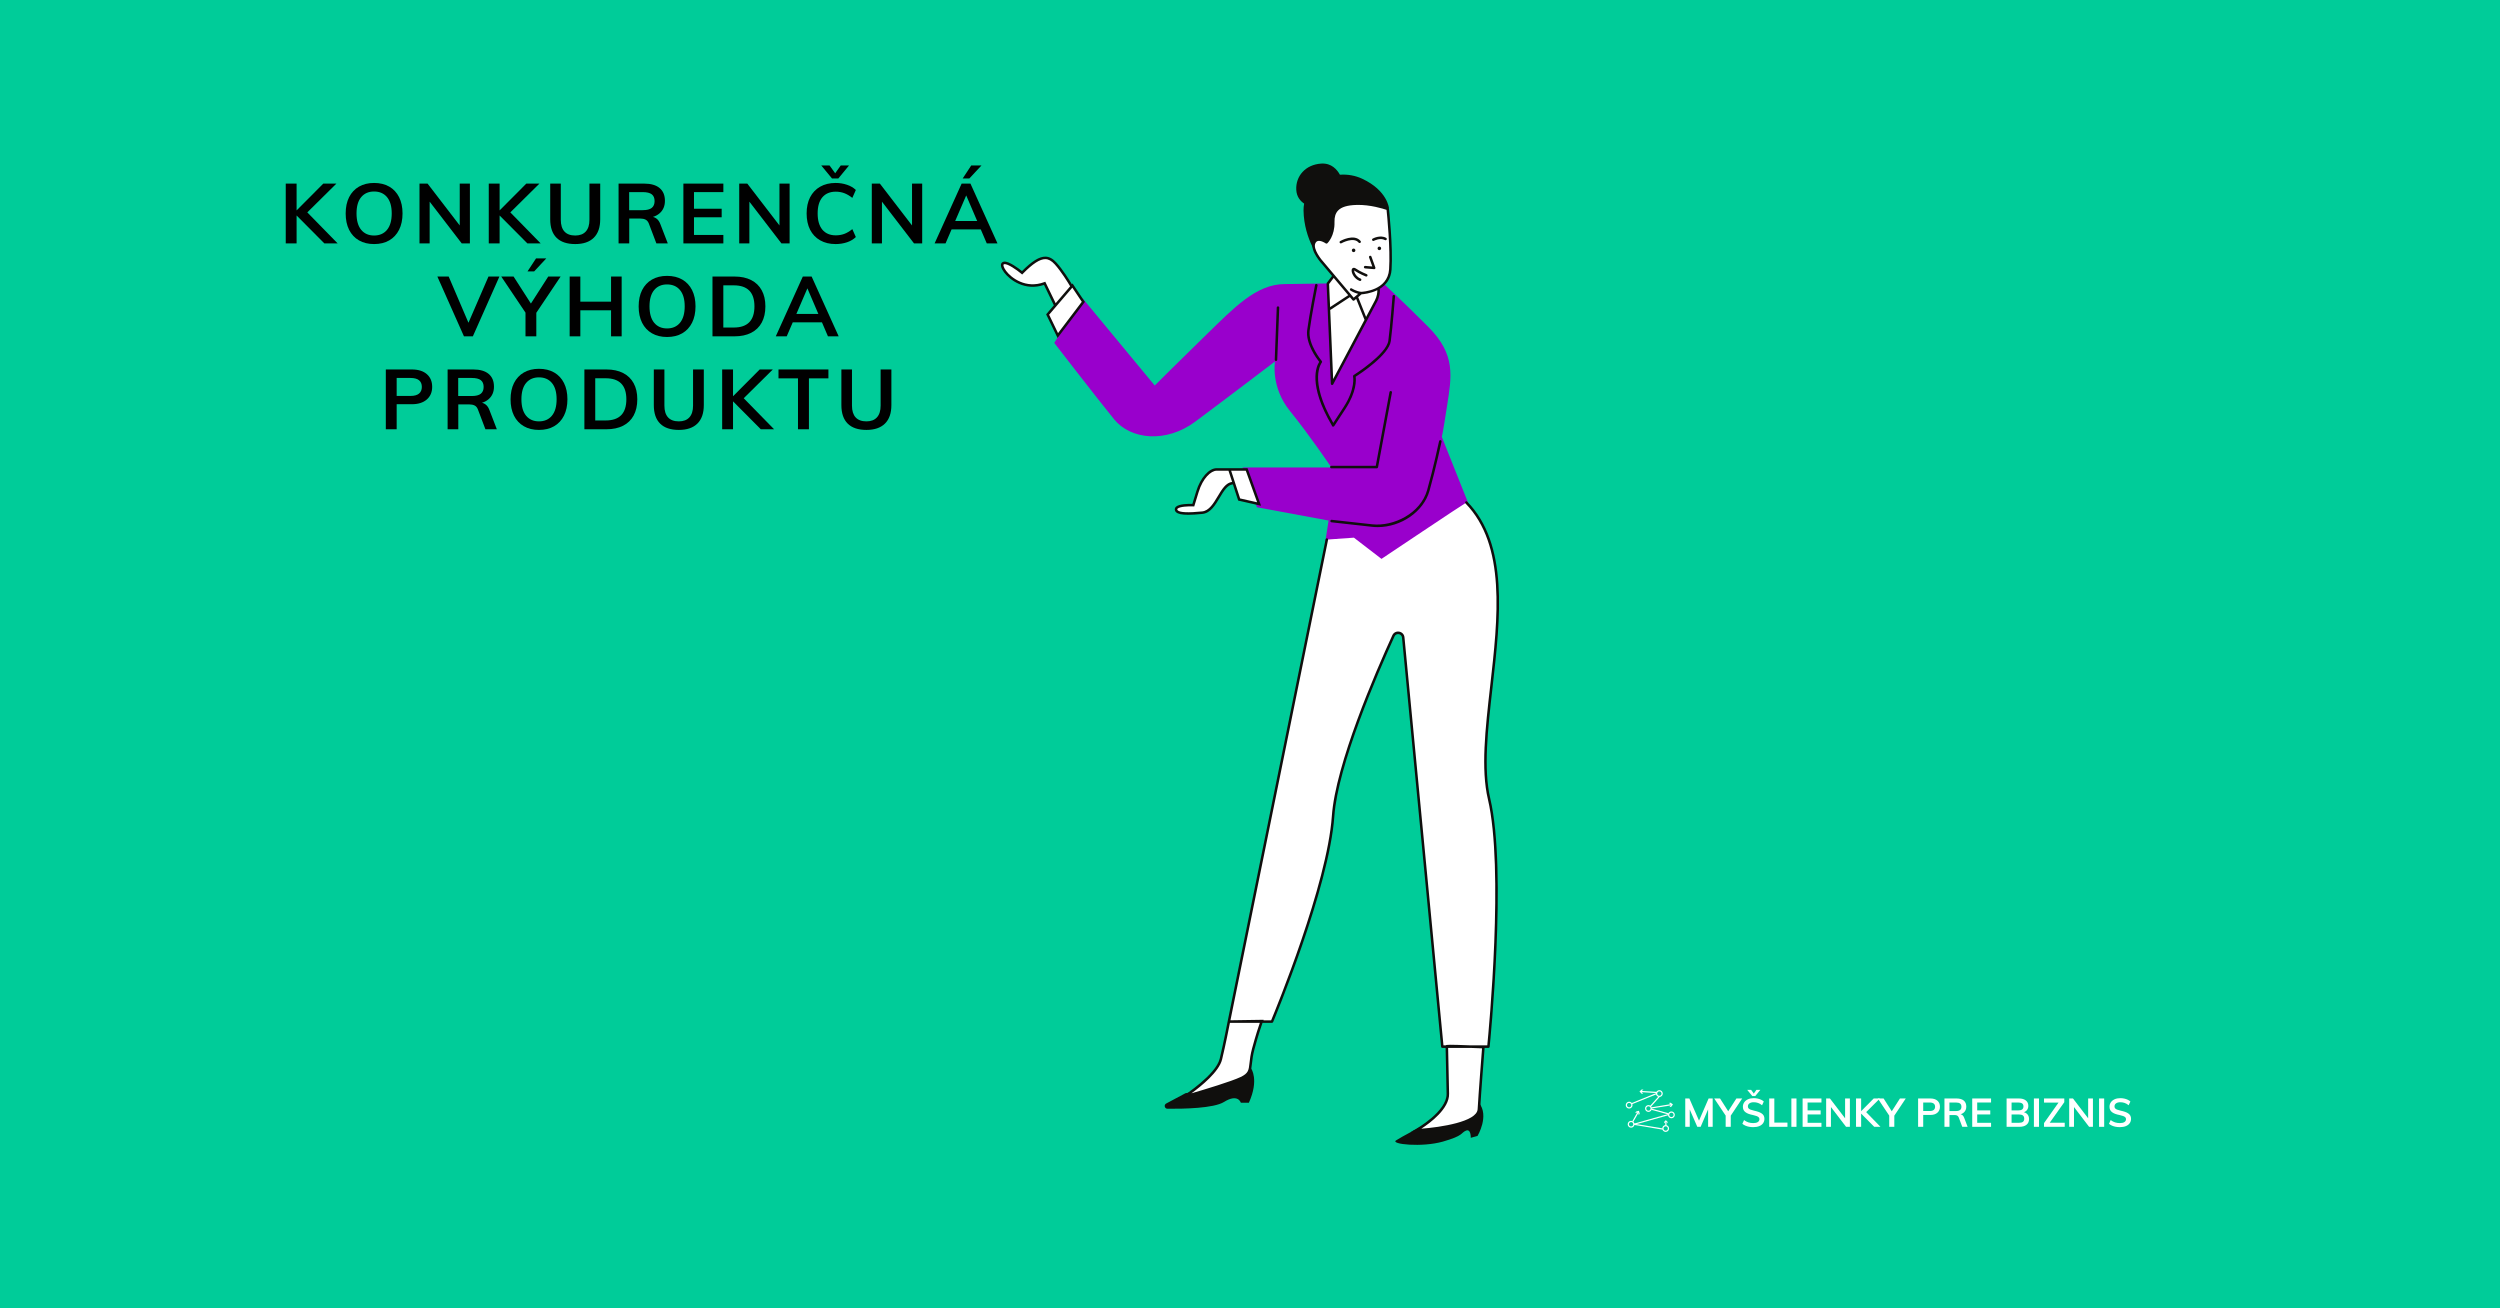 <svg xmlns="http://www.w3.org/2000/svg" xmlns:xlink="http://www.w3.org/1999/xlink" width="1200" zoomAndPan="magnify" viewBox="0 0 900 471" height="628" preserveAspectRatio="xMidYMid meet" version="1.0"><defs><g/><clipPath id="afba2d3cfb"><path d="M 419.188 58.871 L 534.676 58.871 L 534.676 412.121 L 419.188 412.121 Z M 419.188 58.871 " clip-rule="nonzero"/></clipPath><clipPath id="23c8a8af8d"><path d="M 360.324 73.027 L 539.664 73.027 L 539.664 407 L 360.324 407 Z M 360.324 73.027 " clip-rule="nonzero"/></clipPath><clipPath id="ab25a7ca63"><path d="M 360.324 72.281 L 539.664 72.281 L 539.664 407.574 L 360.324 407.574 Z M 360.324 72.281 " clip-rule="nonzero"/></clipPath></defs><rect x="-90" width="1080" fill="#ffffff" y="-47.1" height="565.2" fill-opacity="1"/><rect x="-90" width="1080" fill="#00cc99" y="-47.1" height="565.2" fill-opacity="1"/><path fill="#9900cc" d="M 497.684 101.723 C 497.684 101.723 504.176 107.676 514.188 117.684 C 524.195 127.699 522.574 135.543 520.949 146.094 C 519.328 156.645 519.055 157.277 519.055 157.277 L 528.617 181.266 L 497.234 202.008 L 487.129 193.711 L 477.031 195.516 L 478.293 187.398 L 452.5 182.621 L 447.359 168.277 L 479.285 168.277 C 479.285 168.277 471.441 156.645 464.406 147.988 C 457.371 139.332 458.996 130.129 458.996 130.129 C 458.996 130.129 440.867 143.93 430.312 151.777 C 419.762 159.625 407.047 158.27 401.094 150.965 C 395.145 143.66 379.531 123.445 379.531 123.445 L 389.734 107.406 L 415.707 138.789 C 415.707 138.789 424.633 129.859 434.375 120.391 C 444.113 110.922 452.23 102.266 462.512 102.266 L 497.684 101.723 " fill-opacity="1" fill-rule="nonzero"/><g clip-path="url(#afba2d3cfb)"><path fill="#100f0d" d="M 532.449 397.031 C 532.449 397.031 524.738 406.371 512.16 405.285 C 512.16 405.285 504.582 409.207 502.555 410.559 C 500.523 411.914 511.887 413.133 519.461 410.969 C 527.035 408.801 525.82 407.855 527.715 407.043 C 529.605 406.23 529.473 409.613 529.473 409.613 L 531.91 408.938 C 531.91 408.938 536.238 401.77 532.449 397.031 Z M 426.816 393.535 L 419.828 397.266 C 418.914 397.75 419.25 399.141 420.285 399.152 C 426.121 399.211 436.957 398.992 440.625 396.715 C 445.734 393.535 446.699 396.988 446.699 396.988 L 449.598 396.988 C 453.328 388.707 450.43 384.699 450.43 384.699 C 442.004 392.156 426.816 393.535 426.816 393.535 Z M 500.031 74.93 L 475.453 93.742 C 475.453 93.742 469.41 86.328 469.273 75.758 C 469.262 74.895 469.34 74.074 469.488 73.289 C 468.199 72.434 466.801 70.926 466.656 68.355 C 466.387 63.484 469.906 59.246 475.676 58.887 C 479.355 58.656 481.379 61.094 482.367 62.898 C 485.074 62.703 487.871 63.164 490.418 64.359 C 499.484 68.613 500.031 74.93 500.031 74.93 " fill-opacity="1" fill-rule="nonzero"/></g><g clip-path="url(#23c8a8af8d)"><path fill="#ffffff" d="M 432.84 184.559 C 438.113 184.016 439.195 173.734 443.797 173.734 C 443.91 173.734 444.016 173.73 444.117 173.727 L 446.098 179.824 L 453.266 181.445 L 448.801 169 L 442.578 169 C 442.578 169 440.418 169 437.98 169 C 435.543 169 432.57 172.113 431.082 176.98 C 429.594 181.855 429.594 181.855 429.594 181.855 C 429.594 181.855 423.371 181.582 423.371 183.34 C 423.371 185.098 427.562 185.098 432.84 184.559 Z M 385.715 103.234 C 384.789 101.609 382.266 97.312 379.992 94.824 C 377.148 91.711 374.176 91.848 367.953 98.207 C 367.953 98.207 362.137 93.336 360.918 94.961 C 359.699 96.582 366.734 105.512 376.066 101.996 L 379.93 109.98 L 377.148 113.219 L 380.805 120.797 L 390.004 108.668 L 386.078 102.805 Z M 527.895 180.906 C 526.977 181.34 497.336 201.199 497.336 201.199 L 487.406 193.559 L 477.664 194.254 L 442.398 367.766 C 442.398 367.766 440.957 375.344 439.516 381.297 C 438.07 387.25 426.348 394.824 426.348 394.824 C 426.348 394.824 442.336 390.293 446.844 388.129 C 451.352 385.965 449.395 384.184 451.195 377.508 C 452.762 371.73 453.906 368.527 454.188 367.766 L 457.91 367.766 C 457.91 367.766 478.113 319.789 479.914 293.816 C 481.203 275.297 495.43 242.473 501.641 228.891 C 502.43 227.172 504.98 227.602 505.16 229.484 L 519.238 376.785 L 520.863 376.785 C 520.887 378.176 521.055 387.574 521.223 393.742 C 521.402 400.414 509.859 406.906 509.859 406.906 C 509.859 406.906 532.043 405.824 532.402 399.332 C 532.766 392.84 534.027 376.969 534.027 376.969 C 534.027 376.969 531.867 376.879 529.297 376.785 L 535.828 376.785 C 535.828 376.785 542.277 313.996 536.078 287.641 C 529.375 259.156 551.703 205.434 527.895 180.906 Z M 476.441 94.961 C 476.441 94.961 471.98 90.223 473.062 87.52 C 474.145 84.812 477.527 87.25 477.527 87.25 C 477.527 87.25 480.098 84.812 479.961 79.945 C 479.824 75.07 482.938 73.449 488.484 73.312 C 494.031 73.18 499.574 75.207 499.574 75.207 C 499.574 75.207 501.062 88.738 500.523 96.988 C 500.301 100.371 498.492 102.41 496.426 103.641 C 496.441 104.297 496.391 106.438 495.34 108.398 C 494.074 110.742 479.555 138.156 479.555 138.156 L 478.023 102.086 L 480.004 99.469 L 480.301 99.539 L 476.441 94.961 " fill-opacity="1" fill-rule="nonzero"/></g><g clip-path="url(#ab25a7ca63)"><path fill="#100f0d" d="M 423.828 183.34 C 423.828 183.285 423.844 183.211 423.949 183.109 C 424.707 182.383 427.797 182.23 429.574 182.312 L 429.926 182.324 L 431.52 177.117 C 433.039 172.145 435.98 169.461 437.98 169.461 L 442.246 169.461 L 443.559 173.492 C 441.293 173.758 439.863 176.145 438.359 178.656 C 436.832 181.211 435.25 183.852 432.793 184.102 C 427.801 184.613 424.852 184.492 424.023 183.746 C 423.887 183.625 423.828 183.5 423.828 183.34 Z M 448.48 169.461 L 452.555 180.816 L 446.453 179.434 L 443.211 169.461 Z M 432.887 185.016 C 435.801 184.715 437.5 181.875 439.145 179.129 C 440.574 176.742 441.926 174.492 443.852 174.391 L 445.742 180.211 L 453.98 182.078 L 449.125 168.543 L 437.98 168.543 C 435.199 168.543 432.113 172.035 430.645 176.852 L 429.258 181.383 C 428.043 181.355 424.445 181.363 423.312 182.445 C 423.051 182.699 422.914 183.008 422.914 183.34 C 422.914 183.762 423.086 184.137 423.406 184.426 C 424.078 185.031 425.473 185.332 427.77 185.332 C 429.141 185.332 430.836 185.223 432.887 185.016 Z M 380.891 119.922 L 377.695 113.293 L 386.035 103.562 L 389.438 108.652 Z M 376.301 101.418 L 375.906 101.566 C 369.328 104.039 364.086 100.027 362.234 97.555 C 361.227 96.215 361.16 95.398 361.285 95.234 C 361.324 95.18 361.395 95.113 361.574 95.094 C 362.801 94.949 365.965 97.141 367.66 98.559 L 367.98 98.832 L 368.277 98.527 C 371.805 94.926 374.363 93.273 376.336 93.297 C 377.473 93.316 378.527 93.898 379.652 95.133 C 381.949 97.648 384.441 101.711 385.25 103.07 L 380.039 109.152 Z M 385.879 102.336 C 384.926 100.75 382.574 96.977 380.328 94.516 C 379.023 93.086 377.758 92.406 376.352 92.383 C 374.148 92.371 371.531 93.953 367.922 97.59 C 366.773 96.664 363.266 93.98 361.473 94.184 C 361.082 94.227 360.766 94.402 360.551 94.688 C 360.047 95.359 360.398 96.641 361.5 98.105 C 363.461 100.719 368.941 104.93 375.836 102.566 L 379.387 109.91 L 376.609 113.152 L 380.715 121.668 L 390.566 108.688 L 386.125 102.047 Z M 533.531 377.406 C 533.32 380.098 532.266 393.512 531.945 399.309 C 531.695 403.848 518.59 405.797 511.676 406.336 C 514.898 404.246 521.824 399.121 521.68 393.73 C 521.527 388.07 521.371 379.605 521.328 377.246 L 529.367 377.246 C 530.801 377.297 532.242 377.355 533.531 377.406 Z M 450.754 377.391 C 450.141 379.66 449.957 381.352 449.812 382.715 C 449.531 385.312 449.414 386.387 446.645 387.715 C 443.34 389.301 433.664 392.215 428.914 393.605 C 432.453 391.035 438.883 385.852 439.961 381.406 C 441.207 376.258 442.469 369.824 442.777 368.227 L 453.535 368.227 C 453.062 369.57 452.047 372.605 450.754 377.391 Z M 537.336 247.359 C 540.195 222.094 543.152 195.969 528.223 180.586 C 528.047 180.402 527.758 180.402 527.574 180.574 C 527.391 180.754 527.391 181.043 527.562 181.227 C 542.195 196.297 539.262 222.207 536.422 247.258 C 534.699 262.484 533.074 276.863 535.633 287.746 C 541.48 312.613 535.957 370.844 535.418 376.328 L 529.5 376.328 C 521.477 376.02 520.676 376.07 520.484 376.328 L 519.652 376.328 L 505.617 229.441 C 505.516 228.371 504.766 227.562 503.707 227.383 C 502.645 227.207 501.672 227.723 501.223 228.699 C 495.109 242.062 480.754 275.156 479.457 293.785 C 477.754 318.359 459.262 363.324 457.605 367.309 L 454.852 367.309 L 454.926 367.117 L 442.965 367.301 L 478.109 194.348 C 478.16 194.094 478 193.855 477.754 193.805 C 477.512 193.754 477.266 193.91 477.211 194.164 L 442.023 367.316 L 442.02 367.316 L 441.953 367.668 L 441.949 367.676 L 441.949 367.684 C 441.938 367.758 440.492 375.316 439.07 381.188 C 437.684 386.895 426.215 394.363 426.098 394.438 L 423.531 396.098 L 426.473 395.266 C 427.129 395.078 442.547 390.699 447.039 388.543 C 450.273 386.992 450.434 385.508 450.723 382.812 C 450.867 381.484 451.047 379.828 451.641 377.629 C 453.035 372.465 454.105 369.344 454.508 368.227 L 457.91 368.227 C 458.094 368.227 458.262 368.117 458.332 367.945 C 458.539 367.469 478.586 319.602 480.375 293.848 C 481.656 275.367 495.969 242.398 502.059 229.078 C 502.383 228.363 503.066 228.207 503.551 228.289 C 504.039 228.371 504.633 228.742 504.707 229.527 L 518.781 376.832 C 518.805 377.066 519 377.246 519.238 377.246 L 520.414 377.246 C 520.453 379.594 520.609 388.086 520.762 393.754 C 520.934 400.074 509.746 406.445 509.633 406.508 L 507.941 407.461 L 509.879 407.367 C 510.801 407.32 532.484 406.188 532.859 399.359 C 533.191 393.375 534.309 379.25 534.465 377.246 L 535.832 377.246 C 536.066 377.246 536.262 377.066 536.285 376.832 C 536.352 376.203 542.668 313.664 536.523 287.535 C 534 276.809 535.621 262.504 537.336 247.359 Z M 458.895 129.48 L 459.617 110.723 C 459.629 110.473 459.867 110.266 460.094 110.285 C 460.344 110.293 460.543 110.508 460.535 110.758 L 459.812 129.516 C 459.805 129.766 459.602 129.957 459.355 129.957 C 459.348 129.957 459.344 129.957 459.34 129.957 C 459.086 129.949 458.887 129.734 458.895 129.48 Z M 513.746 176.453 C 516.059 168.266 518.047 158.898 518.066 158.805 C 518.117 158.559 518.371 158.402 518.609 158.453 C 518.859 158.504 519.016 158.746 518.965 158.996 C 518.941 159.09 516.949 168.484 514.629 176.703 C 512.5 184.23 504.395 189.766 495.977 189.766 C 495.293 189.766 494.617 189.734 493.934 189.66 C 485.637 188.758 479.324 188.035 479.324 188.035 C 479.07 188.008 478.891 187.781 478.922 187.527 C 478.945 187.277 479.176 187.094 479.426 187.125 C 479.43 187.125 485.738 187.848 494.035 188.746 C 501.641 189.574 511.379 184.832 513.746 176.453 Z M 479.285 168.602 C 479.031 168.602 478.828 168.398 478.828 168.145 C 478.828 167.891 479.031 167.684 479.285 167.684 L 495.27 167.684 L 500.207 141.141 C 500.254 140.891 500.488 140.727 500.742 140.773 C 500.992 140.82 501.156 141.059 501.109 141.309 L 496.105 168.23 C 496.062 168.445 495.875 168.602 495.652 168.602 Z M 474.918 130.281 C 473.902 129 469.961 123.668 470.578 118.848 C 471.246 113.613 473.402 102.691 473.426 102.582 C 473.473 102.332 473.719 102.168 473.965 102.223 C 474.211 102.27 474.375 102.508 474.324 102.762 C 474.301 102.867 472.156 113.762 471.488 118.965 C 470.848 123.977 475.797 129.914 475.848 129.969 C 475.992 130.145 475.992 130.395 475.844 130.566 C 475.793 130.625 470.957 136.648 479.98 152.25 C 480.051 152.145 480.113 152.051 480.195 151.922 C 480.746 151.07 481.77 149.508 483.637 146.656 C 488.051 139.902 487.102 135.559 487.09 135.516 C 487.047 135.324 487.129 135.121 487.293 135.02 C 487.414 134.945 499.156 127.547 499.797 122.629 C 500.473 117.473 501.301 106.699 501.312 106.594 C 501.332 106.34 501.57 106.156 501.801 106.172 C 502.055 106.191 502.246 106.41 502.223 106.664 C 502.215 106.77 501.383 117.566 500.707 122.75 C 500.059 127.719 489.863 134.461 488.043 135.633 C 488.203 136.812 488.41 141.035 484.402 147.156 C 481.191 152.062 480.508 153.121 480.367 153.34 C 480.359 153.355 480.352 153.367 480.344 153.383 C 480.34 153.387 480.336 153.387 480.336 153.391 C 480.301 153.441 480.254 153.488 480.195 153.523 C 480.188 153.527 480.188 153.523 480.184 153.527 C 480.102 153.574 480.016 153.605 479.922 153.605 C 479.84 153.605 479.758 153.586 479.688 153.539 C 479.512 153.422 479.422 153.355 479.465 153.184 C 470.762 138.418 473.945 131.758 474.918 130.281 Z M 482.301 87.402 C 482.176 87.184 482.254 86.902 482.473 86.777 C 482.676 86.66 487.496 83.98 489.812 86.746 C 489.973 86.941 489.949 87.23 489.758 87.391 C 489.562 87.555 489.273 87.527 489.109 87.336 C 487.277 85.148 482.965 87.551 482.922 87.574 C 482.852 87.617 482.773 87.637 482.699 87.637 C 482.539 87.637 482.383 87.551 482.301 87.402 Z M 493.992 86.52 C 493.871 86.297 493.949 86.023 494.172 85.895 C 494.281 85.836 496.855 84.434 499.012 85.625 C 499.234 85.746 499.312 86.027 499.191 86.25 C 499.07 86.469 498.789 86.547 498.57 86.43 C 496.852 85.48 494.641 86.684 494.617 86.699 C 494.547 86.738 494.473 86.754 494.395 86.754 C 494.234 86.754 494.078 86.672 493.992 86.52 Z M 492.281 99.281 C 492.188 99.52 491.926 99.633 491.688 99.539 C 491.594 99.504 489.281 98.594 487.645 97.453 C 487.578 97.406 487.531 97.379 487.496 97.359 C 487.484 97.5 487.52 97.762 487.656 98.113 C 487.957 98.879 488.676 99.852 489.801 100.273 C 490.039 100.363 490.156 100.629 490.066 100.867 C 490 101.047 489.824 101.164 489.641 101.164 C 489.586 101.164 489.531 101.152 489.477 101.133 C 487.621 100.43 486.668 98.625 486.582 97.566 C 486.527 96.887 486.824 96.613 487.004 96.508 C 487.23 96.383 487.609 96.309 488.168 96.699 C 489.715 97.781 492 98.68 492.023 98.688 C 492.258 98.781 492.375 99.047 492.281 99.281 Z M 491.004 96.137 C 491.023 95.887 491.25 95.695 491.5 95.719 L 494.031 95.934 L 492.855 92.68 C 492.77 92.441 492.895 92.18 493.133 92.094 C 493.363 92.008 493.633 92.129 493.719 92.371 L 495.137 96.293 C 495.191 96.438 495.168 96.602 495.07 96.727 C 494.984 96.84 494.848 96.906 494.707 96.906 C 494.695 96.906 494.68 96.906 494.668 96.902 L 491.422 96.633 C 491.172 96.613 490.98 96.391 491.004 96.137 Z M 473.484 87.688 C 473.691 87.184 473.988 86.879 474.395 86.762 C 474.535 86.719 474.684 86.703 474.84 86.703 C 475.758 86.703 476.859 87.336 477.258 87.621 C 477.438 87.746 477.684 87.734 477.844 87.582 C 477.953 87.477 480.559 84.949 480.418 79.934 C 480.371 78.109 480.789 76.758 481.699 75.797 C 482.93 74.5 485.09 73.855 488.496 73.773 C 493.223 73.648 497.988 75.152 499.152 75.547 C 499.359 77.551 500.555 89.504 500.066 96.961 C 499.566 104.59 490.605 105.031 489.996 105.051 C 488.207 104.859 486.684 103.852 486.672 103.84 C 486.457 103.699 486.172 103.754 486.035 103.965 C 485.895 104.176 485.949 104.461 486.16 104.602 C 486.215 104.641 487.383 105.41 488.938 105.785 L 487.32 107.164 L 476.777 94.645 C 475.594 93.387 472.688 89.684 473.484 87.688 Z M 494.934 108.18 C 494.609 108.777 493.402 111.051 491.793 114.086 L 488.953 106.98 L 490.152 105.961 C 490.816 105.918 493.379 105.672 495.844 104.457 C 495.852 105.25 495.73 106.699 494.934 108.18 Z M 479.941 136.449 L 478.883 111.547 C 478.953 111.539 479.023 111.527 479.086 111.484 L 485.961 106.973 L 486.914 108.105 C 486.992 108.199 487.105 108.258 487.227 108.266 C 487.242 108.27 487.254 108.27 487.266 108.27 C 487.375 108.27 487.48 108.23 487.562 108.16 L 488.215 107.605 L 491.23 115.145 C 487.469 122.242 481.973 132.617 479.941 136.449 Z M 480.137 100.055 L 485.367 106.266 L 478.84 110.551 L 478.484 102.23 Z M 479.531 99.336 L 477.656 101.809 C 477.594 101.895 477.562 101.996 477.562 102.102 L 479.098 138.18 C 479.105 138.387 479.254 138.559 479.457 138.605 C 479.488 138.613 479.523 138.617 479.559 138.617 C 479.723 138.617 479.879 138.523 479.961 138.375 C 480.109 138.102 494.496 110.93 495.738 108.617 C 496.824 106.605 496.801 104.652 496.746 103.961 C 498.879 102.66 500.75 100.527 500.98 97.016 C 501.516 88.82 500.047 75.297 500.031 75.16 C 500.012 74.984 499.898 74.84 499.734 74.777 C 499.504 74.695 494.031 72.719 488.473 72.855 C 484.809 72.949 482.445 73.68 481.031 75.164 C 479.949 76.312 479.445 77.879 479.504 79.957 C 479.605 83.668 478.055 85.918 477.445 86.648 C 476.797 86.258 475.363 85.52 474.137 85.879 C 473.449 86.078 472.949 86.574 472.637 87.348 C 471.461 90.293 475.918 95.074 476.094 95.258 L 479.531 99.336 " fill-opacity="1" fill-rule="nonzero"/></g><path fill="#100f0d" d="M 496.566 88.773 C 496.211 88.773 495.922 89.059 495.922 89.414 C 495.922 89.766 496.211 90.055 496.566 90.055 C 496.922 90.055 497.211 89.766 497.211 89.414 C 497.211 89.059 496.922 88.773 496.566 88.773 Z M 487.941 90.121 C 487.941 90.477 487.656 90.766 487.301 90.766 C 486.945 90.766 486.66 90.477 486.66 90.121 C 486.66 89.766 486.945 89.48 487.301 89.48 C 487.656 89.48 487.941 89.766 487.941 90.121 " fill-opacity="1" fill-rule="nonzero"/><g fill="#000000" fill-opacity="1"><g transform="translate(100.54, 87.629)"><g><path d="M 16.234 0 L 5.328 -10.969 L 15.844 -21.531 L 20.562 -21.531 L 8.891 -9.984 L 9.156 -12.125 L 21.016 0 Z M 2.328 0 L 2.328 -21.531 L 6.234 -21.531 L 6.234 0 Z M 2.328 0 "/></g></g></g><g fill="#000000" fill-opacity="1"><g transform="translate(122.787, 87.629)"><g><path d="M 11.875 0.234 C 9.781 0.234 7.969 -0.207 6.438 -1.094 C 4.906 -1.977 3.723 -3.242 2.891 -4.891 C 2.066 -6.547 1.656 -8.504 1.656 -10.766 C 1.656 -13.047 2.066 -15.004 2.891 -16.641 C 3.723 -18.285 4.906 -19.551 6.438 -20.438 C 7.969 -21.32 9.781 -21.766 11.875 -21.766 C 14 -21.766 15.828 -21.32 17.359 -20.438 C 18.891 -19.551 20.066 -18.285 20.891 -16.641 C 21.711 -15.004 22.125 -13.055 22.125 -10.797 C 22.125 -8.516 21.707 -6.547 20.875 -4.891 C 20.039 -3.242 18.863 -1.977 17.344 -1.094 C 15.82 -0.207 14 0.234 11.875 0.234 Z M 11.875 -2.844 C 13.852 -2.844 15.406 -3.52 16.531 -4.875 C 17.664 -6.238 18.234 -8.211 18.234 -10.797 C 18.234 -13.367 17.664 -15.328 16.531 -16.672 C 15.406 -18.016 13.852 -18.688 11.875 -18.688 C 9.926 -18.688 8.383 -18.016 7.25 -16.672 C 6.125 -15.328 5.562 -13.367 5.562 -10.797 C 5.562 -8.211 6.125 -6.238 7.25 -4.875 C 8.383 -3.52 9.926 -2.844 11.875 -2.844 Z M 11.875 -2.844 "/></g></g></g><g fill="#000000" fill-opacity="1"><g transform="translate(148.691, 87.629)"><g><path d="M 2.328 0 L 2.328 -21.531 L 5.234 -21.531 L 17.625 -5.406 L 16.812 -4.984 L 16.812 -21.531 L 20.469 -21.531 L 20.469 0 L 17.531 0 L 5.203 -16.047 L 5.984 -16.531 L 5.984 0 Z M 2.328 0 "/></g></g></g><g fill="#000000" fill-opacity="1"><g transform="translate(173.627, 87.629)"><g><path d="M 16.234 0 L 5.328 -10.969 L 15.844 -21.531 L 20.562 -21.531 L 8.891 -9.984 L 9.156 -12.125 L 21.016 0 Z M 2.328 0 L 2.328 -21.531 L 6.234 -21.531 L 6.234 0 Z M 2.328 0 "/></g></g></g><g fill="#000000" fill-opacity="1"><g transform="translate(195.874, 87.629)"><g><path d="M 11.219 0.234 C 8.25 0.234 6.004 -0.52 4.484 -2.031 C 2.961 -3.539 2.203 -5.766 2.203 -8.703 L 2.203 -21.531 L 6.016 -21.531 L 6.016 -8.5 C 6.016 -6.645 6.453 -5.238 7.328 -4.281 C 8.203 -3.32 9.5 -2.844 11.219 -2.844 C 12.875 -2.844 14.141 -3.328 15.016 -4.297 C 15.891 -5.266 16.328 -6.664 16.328 -8.5 L 16.328 -21.531 L 20.203 -21.531 L 20.203 -8.703 C 20.203 -5.785 19.43 -3.566 17.891 -2.047 C 16.348 -0.523 14.125 0.234 11.219 0.234 Z M 11.219 0.234 "/></g></g></g><g fill="#000000" fill-opacity="1"><g transform="translate(220.357, 87.629)"><g><path d="M 2.328 0 L 2.328 -21.531 L 11.547 -21.531 C 13.984 -21.531 15.836 -20.992 17.109 -19.922 C 18.379 -18.859 19.016 -17.328 19.016 -15.328 C 19.016 -13.43 18.359 -11.922 17.047 -10.797 C 15.742 -9.68 13.922 -9.125 11.578 -9.125 L 14 -9.609 C 14.738 -9.609 15.398 -9.383 15.984 -8.938 C 16.578 -8.5 17.047 -7.816 17.391 -6.891 L 20.047 0 L 15.938 0 L 13.219 -7.172 C 12.938 -7.867 12.535 -8.336 12.016 -8.578 C 11.504 -8.828 10.863 -8.953 10.094 -8.953 L 6.172 -8.953 L 6.172 0 Z M 6.141 -11.969 L 11 -11.969 C 12.5 -11.969 13.586 -12.238 14.266 -12.781 C 14.953 -13.332 15.297 -14.148 15.297 -15.234 C 15.297 -16.348 14.953 -17.164 14.266 -17.688 C 13.586 -18.207 12.5 -18.469 11 -18.469 L 6.141 -18.469 Z M 6.141 -11.969 "/></g></g></g><g fill="#000000" fill-opacity="1"><g transform="translate(243.692, 87.629)"><g><path d="M 2.328 0 L 2.328 -21.531 L 16.719 -21.531 L 16.719 -18.469 L 6.141 -18.469 L 6.141 -12.484 L 16.109 -12.484 L 16.109 -9.406 L 6.141 -9.406 L 6.141 -3.047 L 16.719 -3.047 L 16.719 0 Z M 2.328 0 "/></g></g></g><g fill="#000000" fill-opacity="1"><g transform="translate(263.792, 87.629)"><g><path d="M 2.328 0 L 2.328 -21.531 L 5.234 -21.531 L 17.625 -5.406 L 16.812 -4.984 L 16.812 -21.531 L 20.469 -21.531 L 20.469 0 L 17.531 0 L 5.203 -16.047 L 5.984 -16.531 L 5.984 0 Z M 2.328 0 "/></g></g></g><g fill="#000000" fill-opacity="1"><g transform="translate(288.729, 87.629)"><g><path d="M 12.094 0.234 C 9.957 0.234 8.102 -0.211 6.531 -1.109 C 4.957 -2.004 3.75 -3.273 2.906 -4.922 C 2.07 -6.578 1.656 -8.535 1.656 -10.797 C 1.656 -13.035 2.07 -14.973 2.906 -16.609 C 3.75 -18.254 4.957 -19.523 6.531 -20.422 C 8.102 -21.316 9.957 -21.766 12.094 -21.766 C 13.539 -21.766 14.906 -21.547 16.188 -21.109 C 17.469 -20.68 18.531 -20.055 19.375 -19.234 L 18.109 -16.391 C 17.117 -17.172 16.148 -17.738 15.203 -18.094 C 14.254 -18.445 13.238 -18.625 12.156 -18.625 C 10.082 -18.625 8.473 -17.953 7.328 -16.609 C 6.191 -15.273 5.625 -13.336 5.625 -10.797 C 5.625 -8.254 6.191 -6.301 7.328 -4.938 C 8.473 -3.582 10.082 -2.906 12.156 -2.906 C 13.238 -2.906 14.254 -3.078 15.203 -3.422 C 16.148 -3.773 17.117 -4.348 18.109 -5.141 L 19.375 -2.297 C 18.531 -1.473 17.469 -0.844 16.188 -0.406 C 14.906 0.02 13.539 0.234 12.094 0.234 Z M 13.938 -28.062 L 16.922 -28.062 L 13.062 -23.375 L 10.797 -23.375 L 6.922 -28.062 L 9.906 -28.062 L 11.938 -25.25 Z M 13.938 -28.062 "/></g></g></g><g fill="#000000" fill-opacity="1"><g transform="translate(311.519, 87.629)"><g><path d="M 2.328 0 L 2.328 -21.531 L 5.234 -21.531 L 17.625 -5.406 L 16.812 -4.984 L 16.812 -21.531 L 20.469 -21.531 L 20.469 0 L 17.531 0 L 5.203 -16.047 L 5.984 -16.531 L 5.984 0 Z M 2.328 0 "/></g></g></g><g fill="#000000" fill-opacity="1"><g transform="translate(336.456, 87.629)"><g><path d="M 3.938 0 L 0 0 L 9.734 -21.531 L 12.906 -21.531 L 22.641 0 L 18.781 0 L 10.859 -18.5 L 11.906 -18.5 Z M 4.297 -5.047 L 5.781 -8.078 L 16.75 -8.078 L 18.172 -5.047 Z M 12.5 -23.375 L 10.109 -23.375 L 13.188 -28.062 L 16.875 -28.062 Z M 12.5 -23.375 "/></g></g></g><g fill="#000000" fill-opacity="1"><g transform="translate(157.712, 121.083)"><g><path d="M 9.312 0 L -0.266 -21.531 L 3.812 -21.531 L 11.547 -3.453 L 10.312 -3.453 L 18.141 -21.531 L 22.078 -21.531 L 12.516 0 Z M 9.312 0 "/></g></g></g><g fill="#000000" fill-opacity="1"><g transform="translate(181.62, 121.083)"><g><path d="M 7.562 0 L 7.562 -9.672 L 8.375 -7.312 L -1.172 -21.531 L 3.266 -21.531 L 10.062 -10.938 L 8.953 -10.938 L 15.75 -21.531 L 20.203 -21.531 L 10.672 -7.312 L 11.453 -9.672 L 11.453 0 Z M 10.672 -23.375 L 8.281 -23.375 L 11.359 -28.062 L 15.047 -28.062 Z M 10.672 -23.375 "/></g></g></g><g fill="#000000" fill-opacity="1"><g transform="translate(202.749, 121.083)"><g><path d="M 17.234 0 L 17.234 -21.531 L 21.047 -21.531 L 21.047 0 Z M 2.328 0 L 2.328 -21.531 L 6.172 -21.531 L 6.172 0 Z M 3.719 -9.375 L 3.719 -12.484 L 19.469 -12.484 L 19.469 -9.375 Z M 3.719 -9.375 "/></g></g></g><g fill="#000000" fill-opacity="1"><g transform="translate(228.26, 121.083)"><g><path d="M 11.875 0.234 C 9.781 0.234 7.969 -0.207 6.438 -1.094 C 4.906 -1.977 3.723 -3.242 2.891 -4.891 C 2.066 -6.547 1.656 -8.504 1.656 -10.766 C 1.656 -13.047 2.066 -15.004 2.891 -16.641 C 3.723 -18.285 4.906 -19.551 6.438 -20.438 C 7.969 -21.32 9.781 -21.766 11.875 -21.766 C 14 -21.766 15.828 -21.32 17.359 -20.438 C 18.891 -19.551 20.066 -18.285 20.891 -16.641 C 21.711 -15.004 22.125 -13.055 22.125 -10.797 C 22.125 -8.516 21.707 -6.547 20.875 -4.891 C 20.039 -3.242 18.863 -1.977 17.344 -1.094 C 15.82 -0.207 14 0.234 11.875 0.234 Z M 11.875 -2.844 C 13.852 -2.844 15.406 -3.52 16.531 -4.875 C 17.664 -6.238 18.234 -8.211 18.234 -10.797 C 18.234 -13.367 17.664 -15.328 16.531 -16.672 C 15.406 -18.016 13.852 -18.688 11.875 -18.688 C 9.926 -18.688 8.383 -18.016 7.25 -16.672 C 6.125 -15.328 5.562 -13.367 5.562 -10.797 C 5.562 -8.211 6.125 -6.238 7.25 -4.875 C 8.383 -3.52 9.926 -2.844 11.875 -2.844 Z M 11.875 -2.844 "/></g></g></g><g fill="#000000" fill-opacity="1"><g transform="translate(254.163, 121.083)"><g><path d="M 2.328 0 L 2.328 -21.531 L 10.25 -21.531 C 12.602 -21.531 14.609 -21.102 16.266 -20.25 C 17.922 -19.406 19.188 -18.18 20.062 -16.578 C 20.938 -14.984 21.375 -13.055 21.375 -10.797 C 21.375 -8.516 20.938 -6.566 20.062 -4.953 C 19.188 -3.348 17.914 -2.117 16.25 -1.266 C 14.582 -0.422 12.582 0 10.25 0 Z M 6.234 -3.172 L 10 -3.172 C 12.477 -3.172 14.336 -3.805 15.578 -5.078 C 16.816 -6.348 17.438 -8.254 17.438 -10.797 C 17.438 -15.836 14.957 -18.359 10 -18.359 L 6.234 -18.359 Z M 6.234 -3.172 "/></g></g></g><g fill="#000000" fill-opacity="1"><g transform="translate(279.281, 121.083)"><g><path d="M 3.938 0 L 0 0 L 9.734 -21.531 L 12.906 -21.531 L 22.641 0 L 18.781 0 L 10.859 -18.5 L 11.906 -18.5 Z M 4.297 -5.047 L 5.781 -8.078 L 16.75 -8.078 L 18.172 -5.047 Z M 4.297 -5.047 "/></g></g></g><g fill="#000000" fill-opacity="1"><g transform="translate(136.567, 154.537)"><g><path d="M 2.328 0 L 2.328 -21.531 L 11.672 -21.531 C 14.004 -21.531 15.812 -20.969 17.094 -19.844 C 18.375 -18.727 19.016 -17.203 19.016 -15.266 C 19.016 -13.348 18.363 -11.828 17.062 -10.703 C 15.758 -9.578 13.961 -9.016 11.672 -9.016 L 6.234 -9.016 L 6.234 0 Z M 6.234 -12 L 11.219 -12 C 12.582 -12 13.602 -12.281 14.281 -12.844 C 14.957 -13.414 15.297 -14.211 15.297 -15.234 C 15.297 -16.285 14.961 -17.086 14.297 -17.641 C 13.629 -18.191 12.602 -18.469 11.219 -18.469 L 6.234 -18.469 Z M 6.234 -12 "/></g></g></g><g fill="#000000" fill-opacity="1"><g transform="translate(158.813, 154.537)"><g><path d="M 2.328 0 L 2.328 -21.531 L 11.547 -21.531 C 13.984 -21.531 15.836 -20.992 17.109 -19.922 C 18.379 -18.859 19.016 -17.328 19.016 -15.328 C 19.016 -13.43 18.359 -11.922 17.047 -10.797 C 15.742 -9.68 13.922 -9.125 11.578 -9.125 L 14 -9.609 C 14.738 -9.609 15.398 -9.383 15.984 -8.938 C 16.578 -8.5 17.047 -7.816 17.391 -6.891 L 20.047 0 L 15.938 0 L 13.219 -7.172 C 12.938 -7.867 12.535 -8.336 12.016 -8.578 C 11.504 -8.828 10.863 -8.953 10.094 -8.953 L 6.172 -8.953 L 6.172 0 Z M 6.141 -11.969 L 11 -11.969 C 12.5 -11.969 13.586 -12.238 14.266 -12.781 C 14.953 -13.332 15.297 -14.148 15.297 -15.234 C 15.297 -16.348 14.953 -17.164 14.266 -17.688 C 13.586 -18.207 12.5 -18.469 11 -18.469 L 6.141 -18.469 Z M 6.141 -11.969 "/></g></g></g><g fill="#000000" fill-opacity="1"><g transform="translate(182.148, 154.537)"><g><path d="M 11.875 0.234 C 9.781 0.234 7.969 -0.207 6.438 -1.094 C 4.906 -1.977 3.723 -3.242 2.891 -4.891 C 2.066 -6.547 1.656 -8.504 1.656 -10.766 C 1.656 -13.047 2.066 -15.004 2.891 -16.641 C 3.723 -18.285 4.906 -19.551 6.438 -20.438 C 7.969 -21.32 9.781 -21.766 11.875 -21.766 C 14 -21.766 15.828 -21.32 17.359 -20.438 C 18.891 -19.551 20.066 -18.285 20.891 -16.641 C 21.711 -15.004 22.125 -13.055 22.125 -10.797 C 22.125 -8.516 21.707 -6.547 20.875 -4.891 C 20.039 -3.242 18.863 -1.977 17.344 -1.094 C 15.82 -0.207 14 0.234 11.875 0.234 Z M 11.875 -2.844 C 13.852 -2.844 15.406 -3.52 16.531 -4.875 C 17.664 -6.238 18.234 -8.211 18.234 -10.797 C 18.234 -13.367 17.664 -15.328 16.531 -16.672 C 15.406 -18.016 13.852 -18.688 11.875 -18.688 C 9.926 -18.688 8.383 -18.016 7.25 -16.672 C 6.125 -15.328 5.562 -13.367 5.562 -10.797 C 5.562 -8.211 6.125 -6.238 7.25 -4.875 C 8.383 -3.52 9.926 -2.844 11.875 -2.844 Z M 11.875 -2.844 "/></g></g></g><g fill="#000000" fill-opacity="1"><g transform="translate(208.052, 154.537)"><g><path d="M 2.328 0 L 2.328 -21.531 L 10.25 -21.531 C 12.602 -21.531 14.609 -21.102 16.266 -20.25 C 17.922 -19.406 19.188 -18.18 20.062 -16.578 C 20.938 -14.984 21.375 -13.055 21.375 -10.797 C 21.375 -8.516 20.938 -6.566 20.062 -4.953 C 19.188 -3.348 17.914 -2.117 16.25 -1.266 C 14.582 -0.422 12.582 0 10.25 0 Z M 6.234 -3.172 L 10 -3.172 C 12.477 -3.172 14.336 -3.805 15.578 -5.078 C 16.816 -6.348 17.438 -8.254 17.438 -10.797 C 17.438 -15.836 14.957 -18.359 10 -18.359 L 6.234 -18.359 Z M 6.234 -3.172 "/></g></g></g><g fill="#000000" fill-opacity="1"><g transform="translate(233.17, 154.537)"><g><path d="M 11.219 0.234 C 8.25 0.234 6.004 -0.52 4.484 -2.031 C 2.961 -3.539 2.203 -5.766 2.203 -8.703 L 2.203 -21.531 L 6.016 -21.531 L 6.016 -8.5 C 6.016 -6.645 6.453 -5.238 7.328 -4.281 C 8.203 -3.32 9.5 -2.844 11.219 -2.844 C 12.875 -2.844 14.141 -3.328 15.016 -4.297 C 15.891 -5.266 16.328 -6.664 16.328 -8.5 L 16.328 -21.531 L 20.203 -21.531 L 20.203 -8.703 C 20.203 -5.785 19.43 -3.566 17.891 -2.047 C 16.348 -0.523 14.125 0.234 11.219 0.234 Z M 11.219 0.234 "/></g></g></g><g fill="#000000" fill-opacity="1"><g transform="translate(257.653, 154.537)"><g><path d="M 16.234 0 L 5.328 -10.969 L 15.844 -21.531 L 20.562 -21.531 L 8.891 -9.984 L 9.156 -12.125 L 21.016 0 Z M 2.328 0 L 2.328 -21.531 L 6.234 -21.531 L 6.234 0 Z M 2.328 0 "/></g></g></g><g fill="#000000" fill-opacity="1"><g transform="translate(279.9, 154.537)"><g><path d="M 7.375 0 L 7.375 -18.328 L 0.359 -18.328 L 0.359 -21.531 L 18.328 -21.531 L 18.328 -18.328 L 11.312 -18.328 L 11.312 0 Z M 7.375 0 "/></g></g></g><g fill="#000000" fill-opacity="1"><g transform="translate(300.695, 154.537)"><g><path d="M 11.219 0.234 C 8.25 0.234 6.004 -0.52 4.484 -2.031 C 2.961 -3.539 2.203 -5.766 2.203 -8.703 L 2.203 -21.531 L 6.016 -21.531 L 6.016 -8.5 C 6.016 -6.645 6.453 -5.238 7.328 -4.281 C 8.203 -3.32 9.5 -2.844 11.219 -2.844 C 12.875 -2.844 14.141 -3.328 15.016 -4.297 C 15.891 -5.266 16.328 -6.664 16.328 -8.5 L 16.328 -21.531 L 20.203 -21.531 L 20.203 -8.703 C 20.203 -5.785 19.43 -3.566 17.891 -2.047 C 16.348 -0.523 14.125 0.234 11.219 0.234 Z M 11.219 0.234 "/></g></g></g><path fill="#ffffff" d="M 586.488 399.078 C 585.812 399.078 585.258 398.523 585.258 397.84 C 585.258 397.16 585.812 396.605 586.488 396.605 C 587.164 396.605 587.715 397.16 587.715 397.84 C 587.715 398.523 587.164 399.078 586.488 399.078 Z M 586.488 397.051 C 586.055 397.051 585.699 397.406 585.699 397.84 C 585.699 398.277 586.055 398.637 586.488 398.637 C 586.922 398.637 587.277 398.277 587.277 397.84 C 587.277 397.406 586.922 397.051 586.488 397.051 Z M 586.488 397.051 " fill-opacity="1" fill-rule="nonzero"/><path fill="#ffffff" d="M 597.375 394.922 C 596.695 394.922 596.145 394.367 596.145 393.688 C 596.145 393.004 596.695 392.449 597.375 392.449 C 598.051 392.449 598.602 393.004 598.602 393.688 C 598.602 394.367 598.051 394.922 597.375 394.922 Z M 597.375 392.895 C 596.938 392.895 596.586 393.25 596.586 393.688 C 596.586 394.121 596.938 394.48 597.375 394.48 C 597.809 394.48 598.16 394.121 598.16 393.688 C 598.16 393.25 597.809 392.895 597.375 392.895 Z M 597.375 392.895 " fill-opacity="1" fill-rule="nonzero"/><path fill="#ffffff" d="M 601.707 402.586 C 601.031 402.586 600.48 402.035 600.48 401.352 C 600.48 400.672 601.031 400.117 601.707 400.117 C 602.387 400.117 602.938 400.672 602.938 401.352 C 602.938 402.035 602.387 402.586 601.707 402.586 Z M 601.707 400.562 C 601.273 400.562 600.922 400.914 600.922 401.352 C 600.922 401.789 601.273 402.145 601.707 402.145 C 602.145 402.145 602.496 401.789 602.496 401.352 C 602.496 400.914 602.145 400.562 601.707 400.562 Z M 601.707 400.562 " fill-opacity="1" fill-rule="nonzero"/><path fill="#ffffff" d="M 593.445 400.293 C 592.766 400.293 592.215 399.738 592.215 399.059 C 592.215 398.375 592.766 397.824 593.445 397.824 C 594.121 397.824 594.672 398.375 594.672 399.059 C 594.672 399.738 594.121 400.293 593.445 400.293 Z M 593.445 398.266 C 593.008 398.266 592.656 398.621 592.656 399.059 C 592.656 399.496 593.008 399.852 593.445 399.852 C 593.875 399.852 594.23 399.496 594.23 399.059 C 594.23 398.621 593.875 398.266 593.445 398.266 Z M 593.445 398.266 " fill-opacity="1" fill-rule="nonzero"/><path fill="#ffffff" d="M 587.195 405.969 C 586.516 405.969 585.965 405.418 585.965 404.734 C 585.965 404.055 586.516 403.5 587.195 403.5 C 587.871 403.5 588.422 404.055 588.422 404.734 C 588.422 405.418 587.871 405.969 587.195 405.969 Z M 587.195 403.941 C 586.758 403.941 586.406 404.297 586.406 404.734 C 586.406 405.172 586.758 405.527 587.195 405.527 C 587.629 405.527 587.98 405.172 587.98 404.734 C 587.98 404.297 587.629 403.941 587.195 403.941 Z M 587.195 403.941 " fill-opacity="1" fill-rule="nonzero"/><path fill="#ffffff" d="M 599.641 407.492 C 598.965 407.492 598.414 406.938 598.414 406.254 C 598.414 405.574 598.965 405.02 599.641 405.02 C 600.32 405.02 600.867 405.574 600.867 406.254 C 600.867 406.938 600.32 407.492 599.641 407.492 Z M 599.641 405.465 C 599.207 405.465 598.855 405.82 598.855 406.254 C 598.855 406.691 599.207 407.047 599.641 407.047 C 600.078 407.047 600.43 406.691 600.43 406.254 C 600.43 405.82 600.078 405.465 599.641 405.465 Z M 599.641 405.465 " fill-opacity="1" fill-rule="nonzero"/><path fill="#ffffff" d="M 596.285 393.48 L 596.449 393.891 L 587.477 397.539 L 587.312 397.129 Z M 596.285 393.48 " fill-opacity="1" fill-rule="nonzero"/><path fill="#ffffff" d="M 597.211 394.551 L 597.539 394.848 L 594.363 398.398 L 594.035 398.102 Z M 597.211 394.551 " fill-opacity="1" fill-rule="nonzero"/><path fill="#ffffff" d="M 594.559 399.098 L 600.746 400.789 L 600.633 401.219 L 594.445 399.523 Z M 594.559 399.098 " fill-opacity="1" fill-rule="nonzero"/><path fill="#ffffff" d="M 600.633 401.012 L 600.75 401.438 L 588.262 404.949 L 588.141 404.523 Z M 600.633 401.012 " fill-opacity="1" fill-rule="nonzero"/><path fill="#ffffff" d="M 588.234 404.516 L 598.668 406.242 L 598.598 406.68 L 588.164 404.953 Z M 588.234 404.516 " fill-opacity="1" fill-rule="nonzero"/><path fill="#ffffff" d="M 601.73 397.453 L 601.801 397.887 L 594.535 399.074 L 594.465 398.637 Z M 601.73 397.453 " fill-opacity="1" fill-rule="nonzero"/><path fill="#ffffff" d="M 601.02 398.551 L 601.637 397.691 L 600.781 397.07 L 601.406 396.969 L 602.262 397.59 L 601.648 398.449 Z M 601.02 398.551 " fill-opacity="1" fill-rule="nonzero"/><path fill="#ffffff" d="M 599.922 403.664 L 599.949 405.219 L 599.508 405.227 L 599.48 403.672 Z M 599.922 403.664 " fill-opacity="1" fill-rule="nonzero"/><path fill="#ffffff" d="M 600.324 404.379 L 599.703 403.773 L 599.102 404.398 L 599.094 403.879 L 599.691 403.254 L 600.316 403.855 Z M 600.324 404.379 " fill-opacity="1" fill-rule="nonzero"/><path fill="#ffffff" d="M 589.574 400.199 L 589.957 400.418 L 587.988 403.883 L 587.609 403.664 Z M 589.574 400.199 " fill-opacity="1" fill-rule="nonzero"/><path fill="#ffffff" d="M 589.977 401.445 L 589.699 400.422 L 588.684 400.703 L 589 400.148 L 590.016 399.871 L 590.293 400.891 Z M 589.977 401.445 " fill-opacity="1" fill-rule="nonzero"/><path fill="#ffffff" d="M 590.727 392.723 L 596.488 393.07 L 596.461 393.512 L 590.699 393.164 Z M 590.727 392.723 " fill-opacity="1" fill-rule="nonzero"/><path fill="#ffffff" d="M 591.633 392.246 L 590.84 392.949 L 591.543 393.746 L 590.91 393.707 L 590.211 392.914 L 591 392.211 Z M 591.633 392.246 " fill-opacity="1" fill-rule="nonzero"/><path fill="#ffffff" d="M 606.691 405.656 L 606.691 395.449 L 608.164 395.449 L 611.996 404.238 L 611.293 404.238 L 615.102 395.449 L 616.566 395.449 L 616.566 405.656 L 614.926 405.656 L 614.914 398.102 L 615.402 398.223 L 612.238 405.656 L 611.027 405.656 L 607.789 398.223 L 608.305 398.102 L 608.316 405.656 Z M 606.691 405.656 " fill-opacity="1" fill-rule="nonzero"/><path fill="#ffffff" d="M 621.238 405.656 L 621.238 401.07 L 621.621 402.191 L 617.117 395.449 L 619.211 395.449 L 622.418 400.469 L 621.887 400.469 L 625.098 395.449 L 627.195 395.449 L 622.703 402.191 L 623.074 401.07 L 623.074 405.656 Z M 621.238 405.656 " fill-opacity="1" fill-rule="nonzero"/><path fill="#ffffff" d="M 631.16 405.77 C 630.641 405.77 630.141 405.727 629.664 405.637 C 629.191 405.547 628.746 405.414 628.332 405.234 C 627.922 405.051 627.559 404.828 627.25 404.566 L 627.855 403.223 C 628.367 403.602 628.891 403.879 629.422 404.055 C 629.957 404.227 630.543 404.312 631.176 404.312 C 631.879 404.312 632.422 404.188 632.809 403.941 C 633.195 403.691 633.391 403.34 633.391 402.891 C 633.391 402.621 633.301 402.402 633.129 402.227 C 632.957 402.047 632.703 401.895 632.359 401.773 C 632.02 401.652 631.598 401.531 631.094 401.418 C 630.496 401.301 629.969 401.16 629.508 400.996 C 629.055 400.824 628.676 400.625 628.371 400.395 C 628.066 400.168 627.836 399.895 627.676 399.574 C 627.52 399.254 627.441 398.871 627.441 398.43 C 627.441 397.832 627.602 397.297 627.926 396.832 C 628.25 396.363 628.703 396 629.289 395.734 C 629.871 395.469 630.559 395.336 631.348 395.336 C 631.824 395.336 632.289 395.387 632.742 395.484 C 633.191 395.578 633.605 395.719 633.984 395.895 C 634.363 396.07 634.691 396.285 634.969 396.539 L 634.34 397.895 C 633.883 397.516 633.41 397.242 632.914 397.066 C 632.422 396.891 631.906 396.805 631.363 396.805 C 630.707 396.805 630.188 396.938 629.809 397.207 C 629.43 397.473 629.242 397.844 629.242 398.316 C 629.242 398.598 629.32 398.828 629.477 399.012 C 629.633 399.191 629.871 399.344 630.199 399.469 C 630.527 399.594 630.949 399.715 631.461 399.836 C 632.051 399.965 632.574 400.105 633.035 400.27 C 633.496 400.43 633.891 400.621 634.211 400.848 C 634.535 401.07 634.781 401.34 634.949 401.652 C 635.113 401.965 635.195 402.332 635.195 402.766 C 635.195 403.375 635.031 403.906 634.707 404.359 C 634.387 404.812 633.926 405.164 633.324 405.406 C 632.719 405.648 632 405.77 631.16 405.77 Z M 632.305 392.355 L 633.719 392.355 L 631.898 394.582 L 630.828 394.582 L 629 392.355 L 630.414 392.355 L 631.367 393.688 Z M 632.305 392.355 " fill-opacity="1" fill-rule="nonzero"/><path fill="#ffffff" d="M 636.918 405.656 L 636.918 395.449 L 638.758 395.449 L 638.758 404.137 L 643.484 404.137 L 643.484 405.656 Z M 636.918 405.656 " fill-opacity="1" fill-rule="nonzero"/><path fill="#ffffff" d="M 644.895 395.449 L 646.734 395.449 L 646.734 405.656 L 644.895 405.656 Z M 644.895 395.449 " fill-opacity="1" fill-rule="nonzero"/><path fill="#ffffff" d="M 648.938 405.656 L 648.938 395.449 L 655.723 395.449 L 655.723 396.902 L 650.73 396.902 L 650.73 399.738 L 655.434 399.738 L 655.434 401.203 L 650.73 401.203 L 650.73 404.211 L 655.723 404.211 L 655.723 405.656 Z M 648.938 405.656 " fill-opacity="1" fill-rule="nonzero"/><path fill="#ffffff" d="M 657.414 405.656 L 657.414 395.449 L 658.777 395.449 L 664.625 403.094 L 664.234 403.297 L 664.234 395.449 L 665.961 395.449 L 665.961 405.656 L 664.578 405.656 L 658.766 398.047 L 659.141 397.82 L 659.141 405.656 Z M 657.414 405.656 " fill-opacity="1" fill-rule="nonzero"/><path fill="#ffffff" d="M 674.723 405.656 L 669.578 400.457 L 674.535 395.449 L 676.758 395.449 L 671.258 400.926 L 671.383 399.91 L 676.969 405.656 Z M 668.168 405.656 L 668.168 395.449 L 670.008 395.449 L 670.008 405.656 Z M 668.168 405.656 " fill-opacity="1" fill-rule="nonzero"/><path fill="#ffffff" d="M 680.121 405.656 L 680.121 401.07 L 680.504 402.191 L 676 395.449 L 678.094 395.449 L 681.297 400.469 L 680.77 400.469 L 683.98 395.449 L 686.074 395.449 L 681.586 402.191 L 681.953 401.07 L 681.953 405.656 Z M 680.121 405.656 " fill-opacity="1" fill-rule="nonzero"/><path fill="#ffffff" d="M 690.516 405.656 L 690.516 395.449 L 694.918 395.449 C 696.016 395.449 696.871 395.719 697.473 396.25 C 698.078 396.781 698.383 397.504 698.383 398.418 C 698.383 399.328 698.074 400.051 697.457 400.586 C 696.848 401.117 696 401.383 694.918 401.383 L 692.355 401.383 L 692.355 405.656 Z M 692.355 399.965 L 694.703 399.965 C 695.348 399.965 695.828 399.836 696.148 399.566 C 696.469 399.301 696.629 398.922 696.629 398.43 C 696.629 397.938 696.469 397.562 696.152 397.301 C 695.84 397.039 695.359 396.902 694.703 396.902 L 692.355 396.902 Z M 692.355 399.965 " fill-opacity="1" fill-rule="nonzero"/><path fill="#ffffff" d="M 700 405.656 L 700 395.449 L 704.348 395.449 C 705.492 395.449 706.367 395.707 706.965 396.211 C 707.566 396.719 707.867 397.445 707.867 398.391 C 707.867 399.289 707.555 400.004 706.938 400.535 C 706.32 401.066 705.461 401.332 704.363 401.332 L 705.5 401.102 C 705.852 401.102 706.164 401.207 706.441 401.418 C 706.719 401.625 706.938 401.949 707.098 402.387 L 708.348 405.656 L 706.414 405.656 L 705.133 402.258 C 704.996 401.93 704.805 401.707 704.562 401.594 C 704.32 401.477 704.02 401.418 703.66 401.418 L 701.812 401.418 L 701.812 405.656 Z M 701.793 399.984 L 704.086 399.984 C 704.793 399.984 705.305 399.855 705.625 399.594 C 705.949 399.336 706.113 398.949 706.113 398.43 C 706.113 397.906 705.949 397.523 705.625 397.273 C 705.305 397.027 704.793 396.902 704.086 396.902 L 701.793 396.902 Z M 701.793 399.984 " fill-opacity="1" fill-rule="nonzero"/><path fill="#ffffff" d="M 710 405.656 L 710 395.449 L 716.781 395.449 L 716.781 396.902 L 711.793 396.902 L 711.793 399.738 L 716.496 399.738 L 716.496 401.203 L 711.793 401.203 L 711.793 404.211 L 716.781 404.211 L 716.781 405.656 Z M 710 405.656 " fill-opacity="1" fill-rule="nonzero"/><path fill="#ffffff" d="M 722.375 405.656 L 722.375 395.449 L 726.84 395.449 C 727.871 395.449 728.691 395.688 729.293 396.156 C 729.895 396.625 730.195 397.281 730.195 398.121 C 730.195 398.691 730.039 399.184 729.727 399.594 C 729.414 400.008 728.973 400.293 728.402 400.457 L 728.402 400.344 C 729.059 400.488 729.566 400.777 729.922 401.215 C 730.277 401.656 730.457 402.211 730.457 402.879 C 730.457 403.75 730.148 404.43 729.535 404.922 C 728.922 405.414 728.066 405.656 726.965 405.656 Z M 724.168 404.211 L 726.777 404.211 C 727.449 404.211 727.941 404.094 728.25 403.859 C 728.562 403.625 728.719 403.242 728.719 402.715 C 728.719 402.203 728.559 401.82 728.242 401.574 C 727.93 401.328 727.441 401.203 726.777 401.203 L 724.168 401.203 Z M 724.168 399.75 L 726.523 399.75 C 727.18 399.75 727.664 399.633 727.977 399.395 C 728.285 399.156 728.445 398.797 728.445 398.316 C 728.445 397.832 728.285 397.477 727.977 397.246 C 727.664 397.02 727.18 396.902 726.523 396.902 L 724.168 396.902 Z M 724.168 399.75 " fill-opacity="1" fill-rule="nonzero"/><path fill="#ffffff" d="M 732.203 395.449 L 734.043 395.449 L 734.043 405.656 L 732.203 405.656 Z M 732.203 395.449 " fill-opacity="1" fill-rule="nonzero"/><path fill="#ffffff" d="M 735.848 405.656 L 735.848 404.312 L 741.508 396.312 L 741.492 396.93 L 735.848 396.93 L 735.848 395.449 L 743.145 395.449 L 743.145 396.789 L 737.461 404.797 L 737.488 404.184 L 743.301 404.184 L 743.301 405.656 Z M 735.848 405.656 " fill-opacity="1" fill-rule="nonzero"/><path fill="#ffffff" d="M 744.91 405.656 L 744.91 395.449 L 746.273 395.449 L 752.121 403.094 L 751.734 403.297 L 751.734 395.449 L 753.457 395.449 L 753.457 405.656 L 752.074 405.656 L 746.262 398.047 L 746.637 397.82 L 746.637 405.656 Z M 744.91 405.656 " fill-opacity="1" fill-rule="nonzero"/><path fill="#ffffff" d="M 755.664 395.449 L 757.504 395.449 L 757.504 405.656 L 755.664 405.656 Z M 755.664 395.449 " fill-opacity="1" fill-rule="nonzero"/><path fill="#ffffff" d="M 763.141 405.77 C 762.617 405.77 762.117 405.727 761.641 405.637 C 761.168 405.547 760.727 405.414 760.309 405.234 C 759.898 405.051 759.539 404.828 759.227 404.566 L 759.836 403.223 C 760.348 403.602 760.867 403.879 761.402 404.055 C 761.938 404.227 762.52 404.312 763.152 404.312 C 763.855 404.312 764.402 404.188 764.785 403.941 C 765.172 403.691 765.367 403.34 765.367 402.891 C 765.367 402.621 765.281 402.402 765.105 402.227 C 764.938 402.047 764.68 401.895 764.336 401.773 C 763.996 401.652 763.578 401.531 763.074 401.418 C 762.473 401.301 761.945 401.16 761.488 400.996 C 761.031 400.824 760.652 400.625 760.352 400.395 C 760.047 400.168 759.816 399.895 759.656 399.574 C 759.496 399.254 759.422 398.871 759.422 398.43 C 759.422 397.832 759.582 397.297 759.902 396.832 C 760.227 396.363 760.68 396 761.266 395.734 C 761.852 395.469 762.539 395.336 763.328 395.336 C 763.805 395.336 764.266 395.387 764.719 395.484 C 765.168 395.578 765.582 395.719 765.961 395.895 C 766.34 396.07 766.668 396.285 766.945 396.539 L 766.316 397.895 C 765.863 397.516 765.387 397.242 764.891 397.066 C 764.402 396.891 763.883 396.805 763.34 396.805 C 762.684 396.805 762.168 396.938 761.789 397.207 C 761.41 397.473 761.219 397.844 761.219 398.316 C 761.219 398.598 761.297 398.828 761.453 399.012 C 761.609 399.191 761.852 399.344 762.176 399.469 C 762.508 399.594 762.926 399.715 763.441 399.836 C 764.031 399.965 764.555 400.105 765.012 400.27 C 765.477 400.43 765.871 400.621 766.191 400.848 C 766.516 401.07 766.762 401.34 766.926 401.652 C 767.09 401.965 767.172 402.332 767.172 402.766 C 767.172 403.375 767.012 403.906 766.684 404.359 C 766.363 404.812 765.902 405.164 765.301 405.406 C 764.699 405.648 763.977 405.77 763.141 405.77 Z M 763.141 405.77 " fill-opacity="1" fill-rule="nonzero"/></svg>